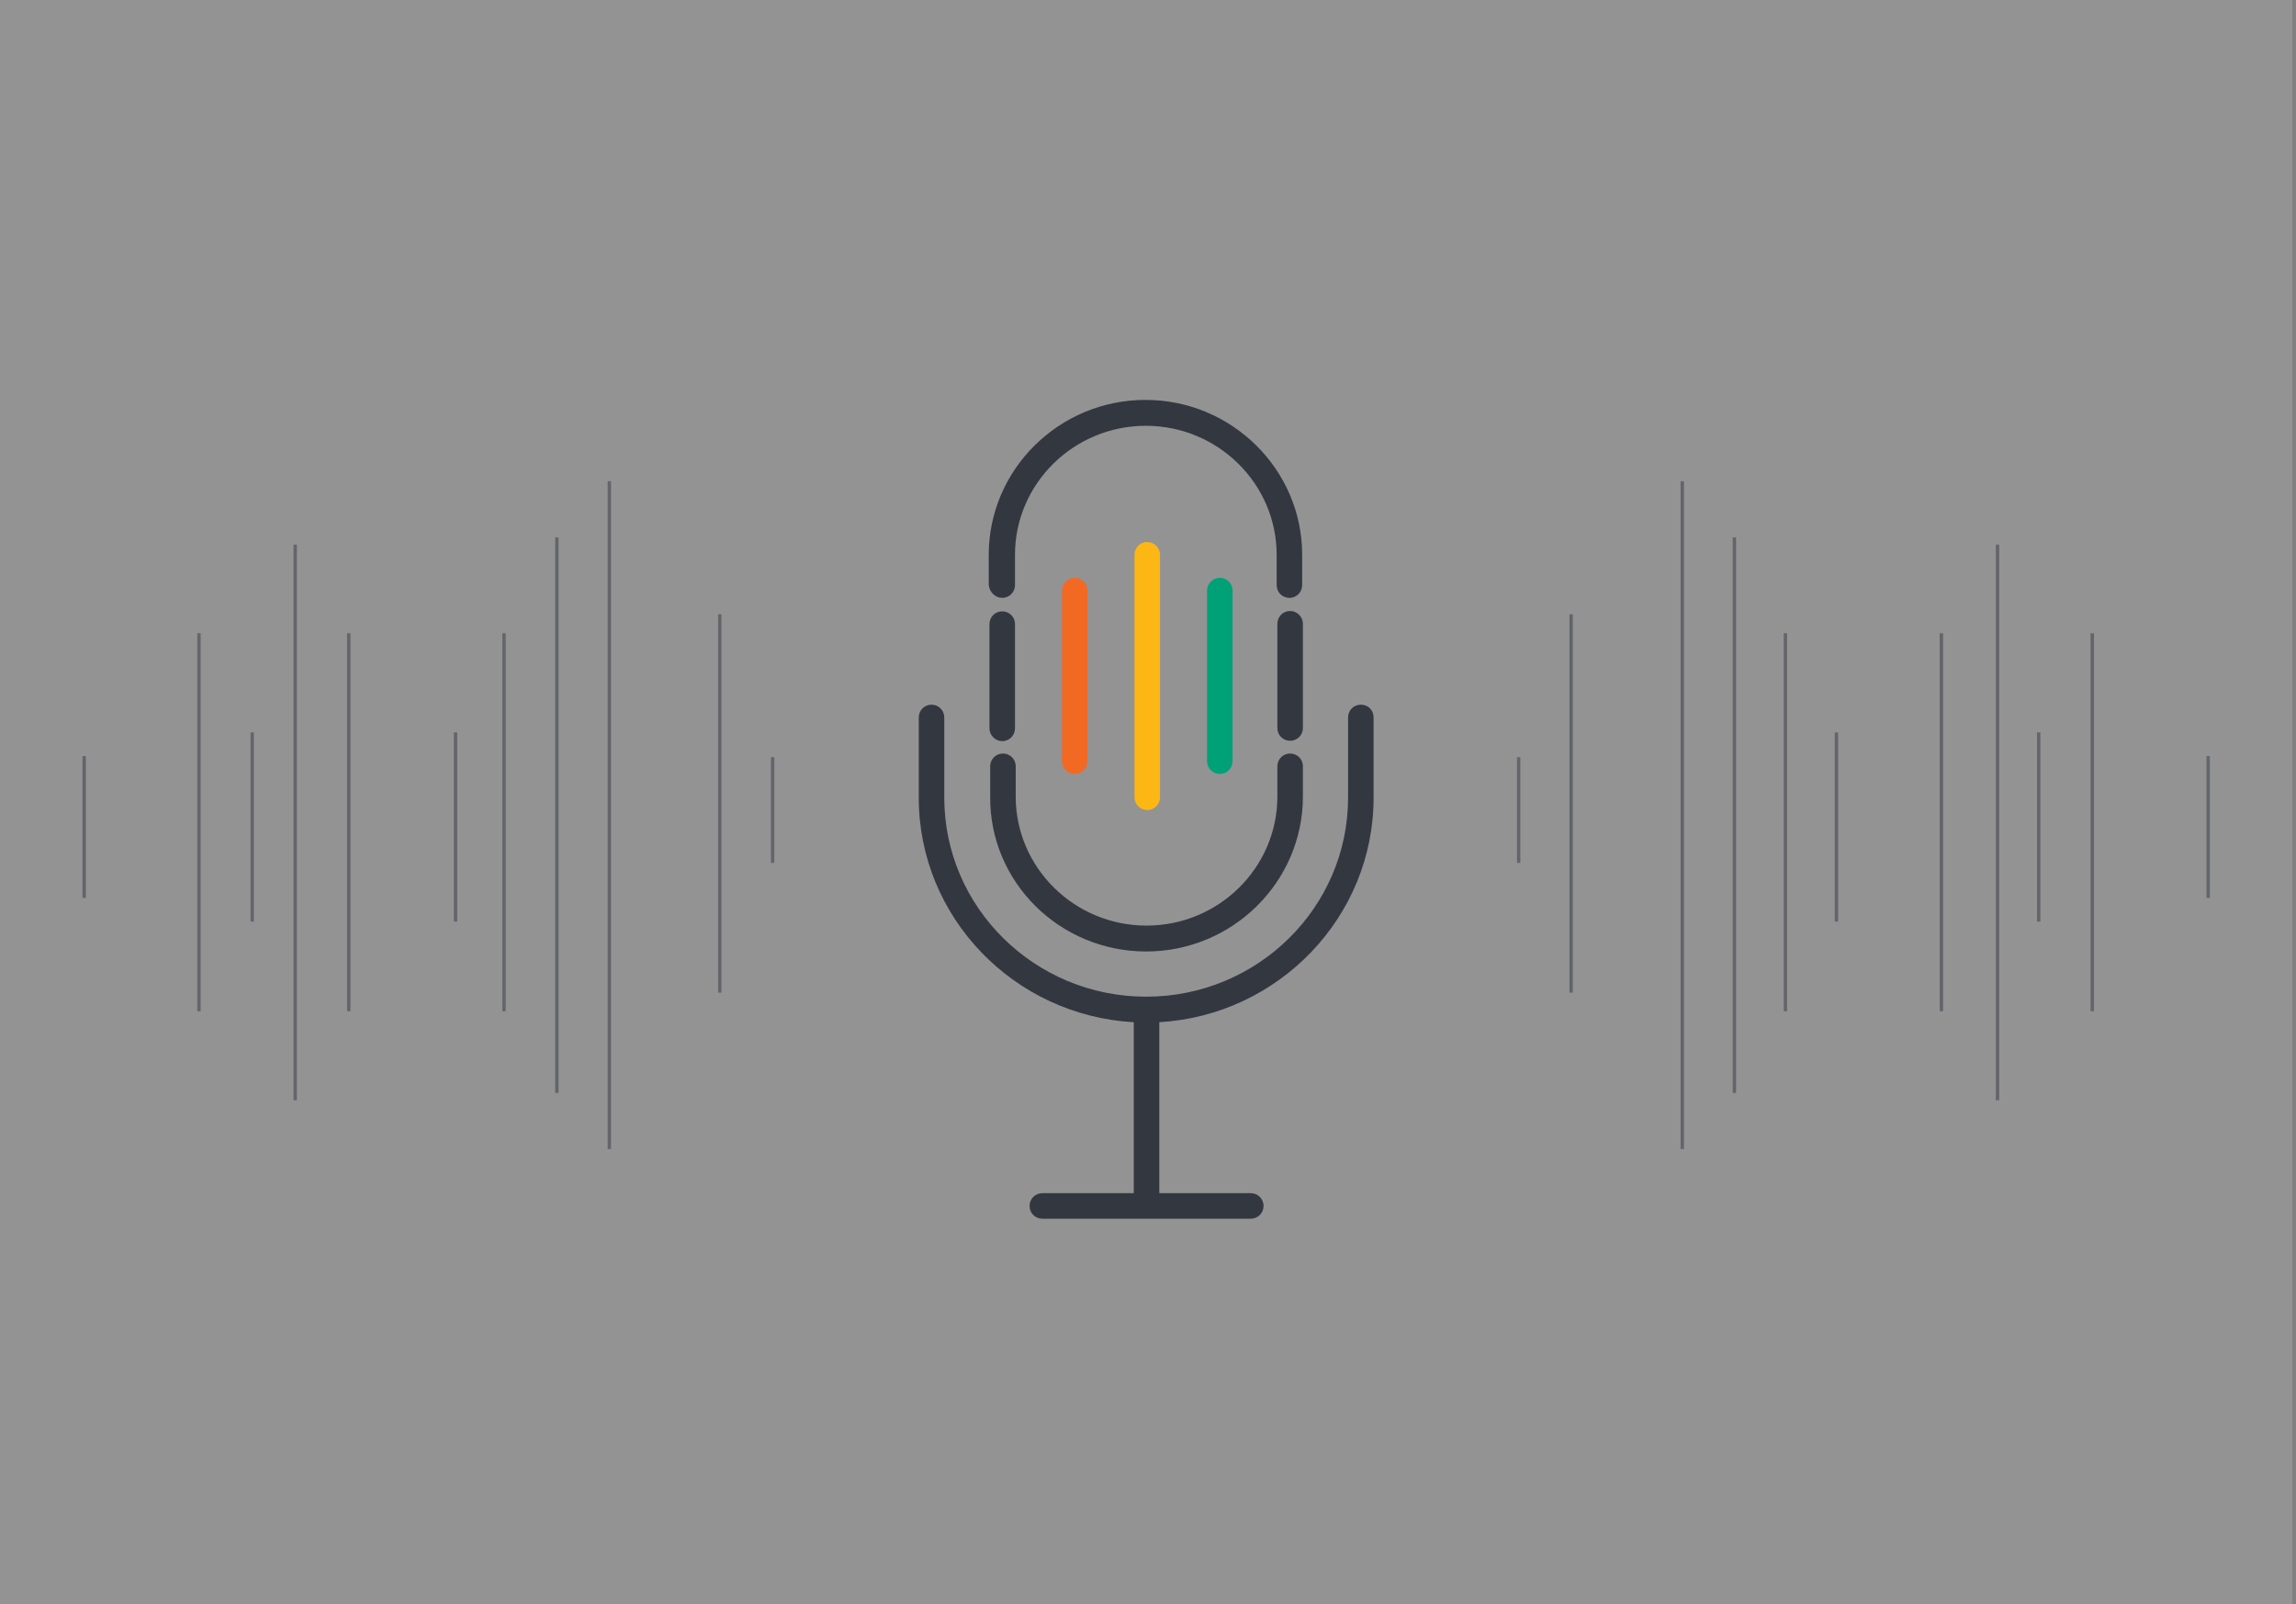 <?xml version="1.0" encoding="UTF-8"?>
<svg xmlns="http://www.w3.org/2000/svg" xmlns:xlink="http://www.w3.org/1999/xlink" version="1.1" id="Layer_1" x="0px" y="0px" viewBox="0 0 630 440" style="enable-background:new 0 0 630 440;" xml:space="preserve">
<rect x="0" y="0" width="630" height="440" fill="#808080" stroke="none"/>
<style type="text/css">
	.st0{opacity:0.1;fill:#333740;enable-background:new    ;}
	.st1{opacity:0.2;fill:#FFFFFF;enable-background:new    ;}
	.st2{opacity:0.5;}
	.st3{fill:none;stroke:#333740;stroke-width:0.925;stroke-miterlimit:10;stroke-opacity:0;}
	.st4{fill:none;stroke:#333740;stroke-width:0.925;stroke-miterlimit:10;}
	.st5{fill:#333740;}
	.st6{fill:#FDB714;}
	.st7{fill:#F26924;}
	.st8{fill:#00A176;}
</style>
<rect class="st0" width="629" height="444"></rect>
<rect class="st1" width="629" height="444"></rect>
<g class="st2">
	<line class="st3" x1="314.3" y1="128.8" x2="314.3" y2="312"></line>
	<line class="st3" x1="299.8" y1="144.2" x2="299.8" y2="296.6"></line>
	<line class="st3" x1="286" y1="168.5" x2="286" y2="272.3"></line>
	<line class="st3" x1="400.6" y1="191.3" x2="400.6" y2="249.4"></line>
	<line class="st3" x1="446.5" y1="147.4" x2="446.5" y2="299.8"></line>
	<line class="st3" x1="385.7" y1="168.5" x2="385.7" y2="272.3"></line>
	<line class="st4" x1="431.1" y1="168.5" x2="431.1" y2="272.3"></line>
	<line class="st4" x1="548.1" y1="149.4" x2="548.1" y2="301.8"></line>
	<line class="st4" x1="532.7" y1="173.7" x2="532.7" y2="277.4"></line>
	<line class="st4" x1="489.9" y1="173.7" x2="489.9" y2="277.4"></line>
	<line class="st4" x1="574.1" y1="173.7" x2="574.1" y2="277.4"></line>
	<line class="st3" x1="342.9" y1="168.5" x2="342.9" y2="272.3"></line>
	<line class="st3" x1="356.4" y1="194.4" x2="356.4" y2="246.3"></line>
	<line class="st3" x1="371" y1="194.4" x2="371" y2="246.3"></line>
	<line class="st4" x1="416.7" y1="207.7" x2="416.7" y2="236.7"></line>
	<line class="st4" x1="503.9" y1="200.9" x2="503.9" y2="252.8"></line>
	<line class="st3" x1="518" y1="200.9" x2="518" y2="252.8"></line>
	<line class="st4" x1="559.4" y1="200.9" x2="559.4" y2="252.8"></line>
	<line class="st3" x1="590.6" y1="200.9" x2="590.6" y2="252.8"></line>
	<line class="st4" x1="605.9" y1="207.4" x2="605.9" y2="246.3"></line>
	<line class="st3" x1="328.6" y1="144.2" x2="328.6" y2="296.6"></line>
	<line class="st4" x1="461.6" y1="132" x2="461.6" y2="315.2"></line>
	<line class="st4" x1="475.9" y1="147.4" x2="475.9" y2="299.8"></line>
	<line class="st3" x1="228.3" y1="191.3" x2="228.3" y2="249.4"></line>
	<line class="st3" x1="182.8" y1="147.4" x2="182.8" y2="299.8"></line>
	<line class="st3" x1="242.9" y1="168.5" x2="242.9" y2="272.3"></line>
	<line class="st4" x1="197.5" y1="168.5" x2="197.5" y2="272.3"></line>
	<line class="st4" x1="81" y1="149.4" x2="81" y2="301.8"></line>
	<line class="st4" x1="95.7" y1="173.7" x2="95.7" y2="277.4"></line>
	<line class="st4" x1="138.3" y1="173.7" x2="138.3" y2="277.4"></line>
	<line class="st4" x1="54.6" y1="173.7" x2="54.6" y2="277.4"></line>
	<line class="st3" x1="257.5" y1="194.4" x2="257.5" y2="246.3"></line>
	<line class="st3" x1="271.8" y1="194.4" x2="271.8" y2="246.3"></line>
	<line class="st4" x1="212" y1="207.7" x2="212" y2="236.7"></line>
	<line class="st4" x1="125" y1="200.9" x2="125" y2="252.8"></line>
	<line class="st3" x1="110.7" y1="200.9" x2="110.7" y2="252.8"></line>
	<line class="st4" x1="69.2" y1="200.9" x2="69.2" y2="252.8"></line>
	<line class="st3" x1="38.4" y1="200.9" x2="38.4" y2="252.8"></line>
	<line class="st4" x1="23.1" y1="207.4" x2="23.1" y2="246.3"></line>
	<line class="st4" x1="167.2" y1="132" x2="167.2" y2="315.2"></line>
	<line class="st4" x1="152.8" y1="147.4" x2="152.8" y2="299.8"></line>
</g>
<g>
	<path class="st5" d="M275,164c2,0,3.5-1.6,3.5-3.5v-8.3c0-19.5,16.1-35.4,35.9-35.4s35.9,15.9,35.9,35.4v8.3c0,2,1.6,3.5,3.5,3.5   c2,0,3.5-1.6,3.5-3.5v-8.3c0-23.4-19.3-42.5-43-42.5s-43,19.1-43,42.5v8.3C271.5,162.4,273.1,164,275,164L275,164z"></path>
	<path class="st5" d="M314.5,261c23.7,0,43-19.1,43-42.5v-8.3c0-2-1.6-3.5-3.5-3.5c-2,0-3.5,1.6-3.5,3.5v8.3   c0,19.5-16.1,35.4-35.9,35.4s-35.9-15.9-35.9-35.4v-8.3c0-2-1.6-3.5-3.5-3.5c-2,0-3.5,1.6-3.5,3.5v8.3   C271.5,242,290.8,261,314.5,261L314.5,261z"></path>
	<path class="st5" d="M373.4,193.3c-2,0-3.5,1.6-3.5,3.5v22c0,30.1-24.8,54.6-55.4,54.6s-55.4-24.5-55.4-54.6v-22   c0-2-1.6-3.5-3.5-3.5c-2,0-3.5,1.6-3.5,3.5v22c0,32.9,26.2,59.8,59,61.6v46.9H286c-2,0-3.5,1.6-3.5,3.5c0,2,1.6,3.5,3.5,3.5h57.2   c2,0,3.5-1.6,3.5-3.5c0-2-1.6-3.5-3.5-3.5h-25.1v-46.9c32.7-1.9,58.8-28.8,58.8-61.6v-22C376.9,194.8,375.4,193.3,373.4,193.3   L373.4,193.3z"></path>
	<path class="st6" d="M311.3,152.2v66.5c0,2,1.6,3.5,3.5,3.5c2,0,3.5-1.6,3.5-3.5v-66.5c0-2-1.6-3.5-3.5-3.5   C312.9,148.6,311.3,150.2,311.3,152.2z"></path>
	<path class="st7" d="M291.4,162v46.8c0,2,1.6,3.5,3.5,3.5c2,0,3.5-1.6,3.5-3.5V162c0-2-1.6-3.5-3.5-3.5   C293,158.5,291.4,160.1,291.4,162z"></path>
	<path class="st8" d="M331.2,162v46.8c0,2,1.6,3.5,3.5,3.5c2,0,3.5-1.6,3.5-3.5V162c0-2-1.6-3.5-3.5-3.5   C332.8,158.5,331.2,160.1,331.2,162z"></path>
	<path class="st5" d="M354,167.6c-2,0-3.5,1.6-3.5,3.5v28.6c0,2,1.6,3.5,3.5,3.5c2,0,3.5-1.6,3.5-3.5v-28.6   C357.5,169.2,355.9,167.6,354,167.6z"></path>
	<path class="st5" d="M275,203.3c2,0,3.5-1.6,3.5-3.5v-28.6c0-2-1.6-3.5-3.5-3.5c-2,0-3.5,1.6-3.5,3.5v28.6   C271.5,201.7,273.1,203.3,275,203.3z"></path>
</g>
</svg>
